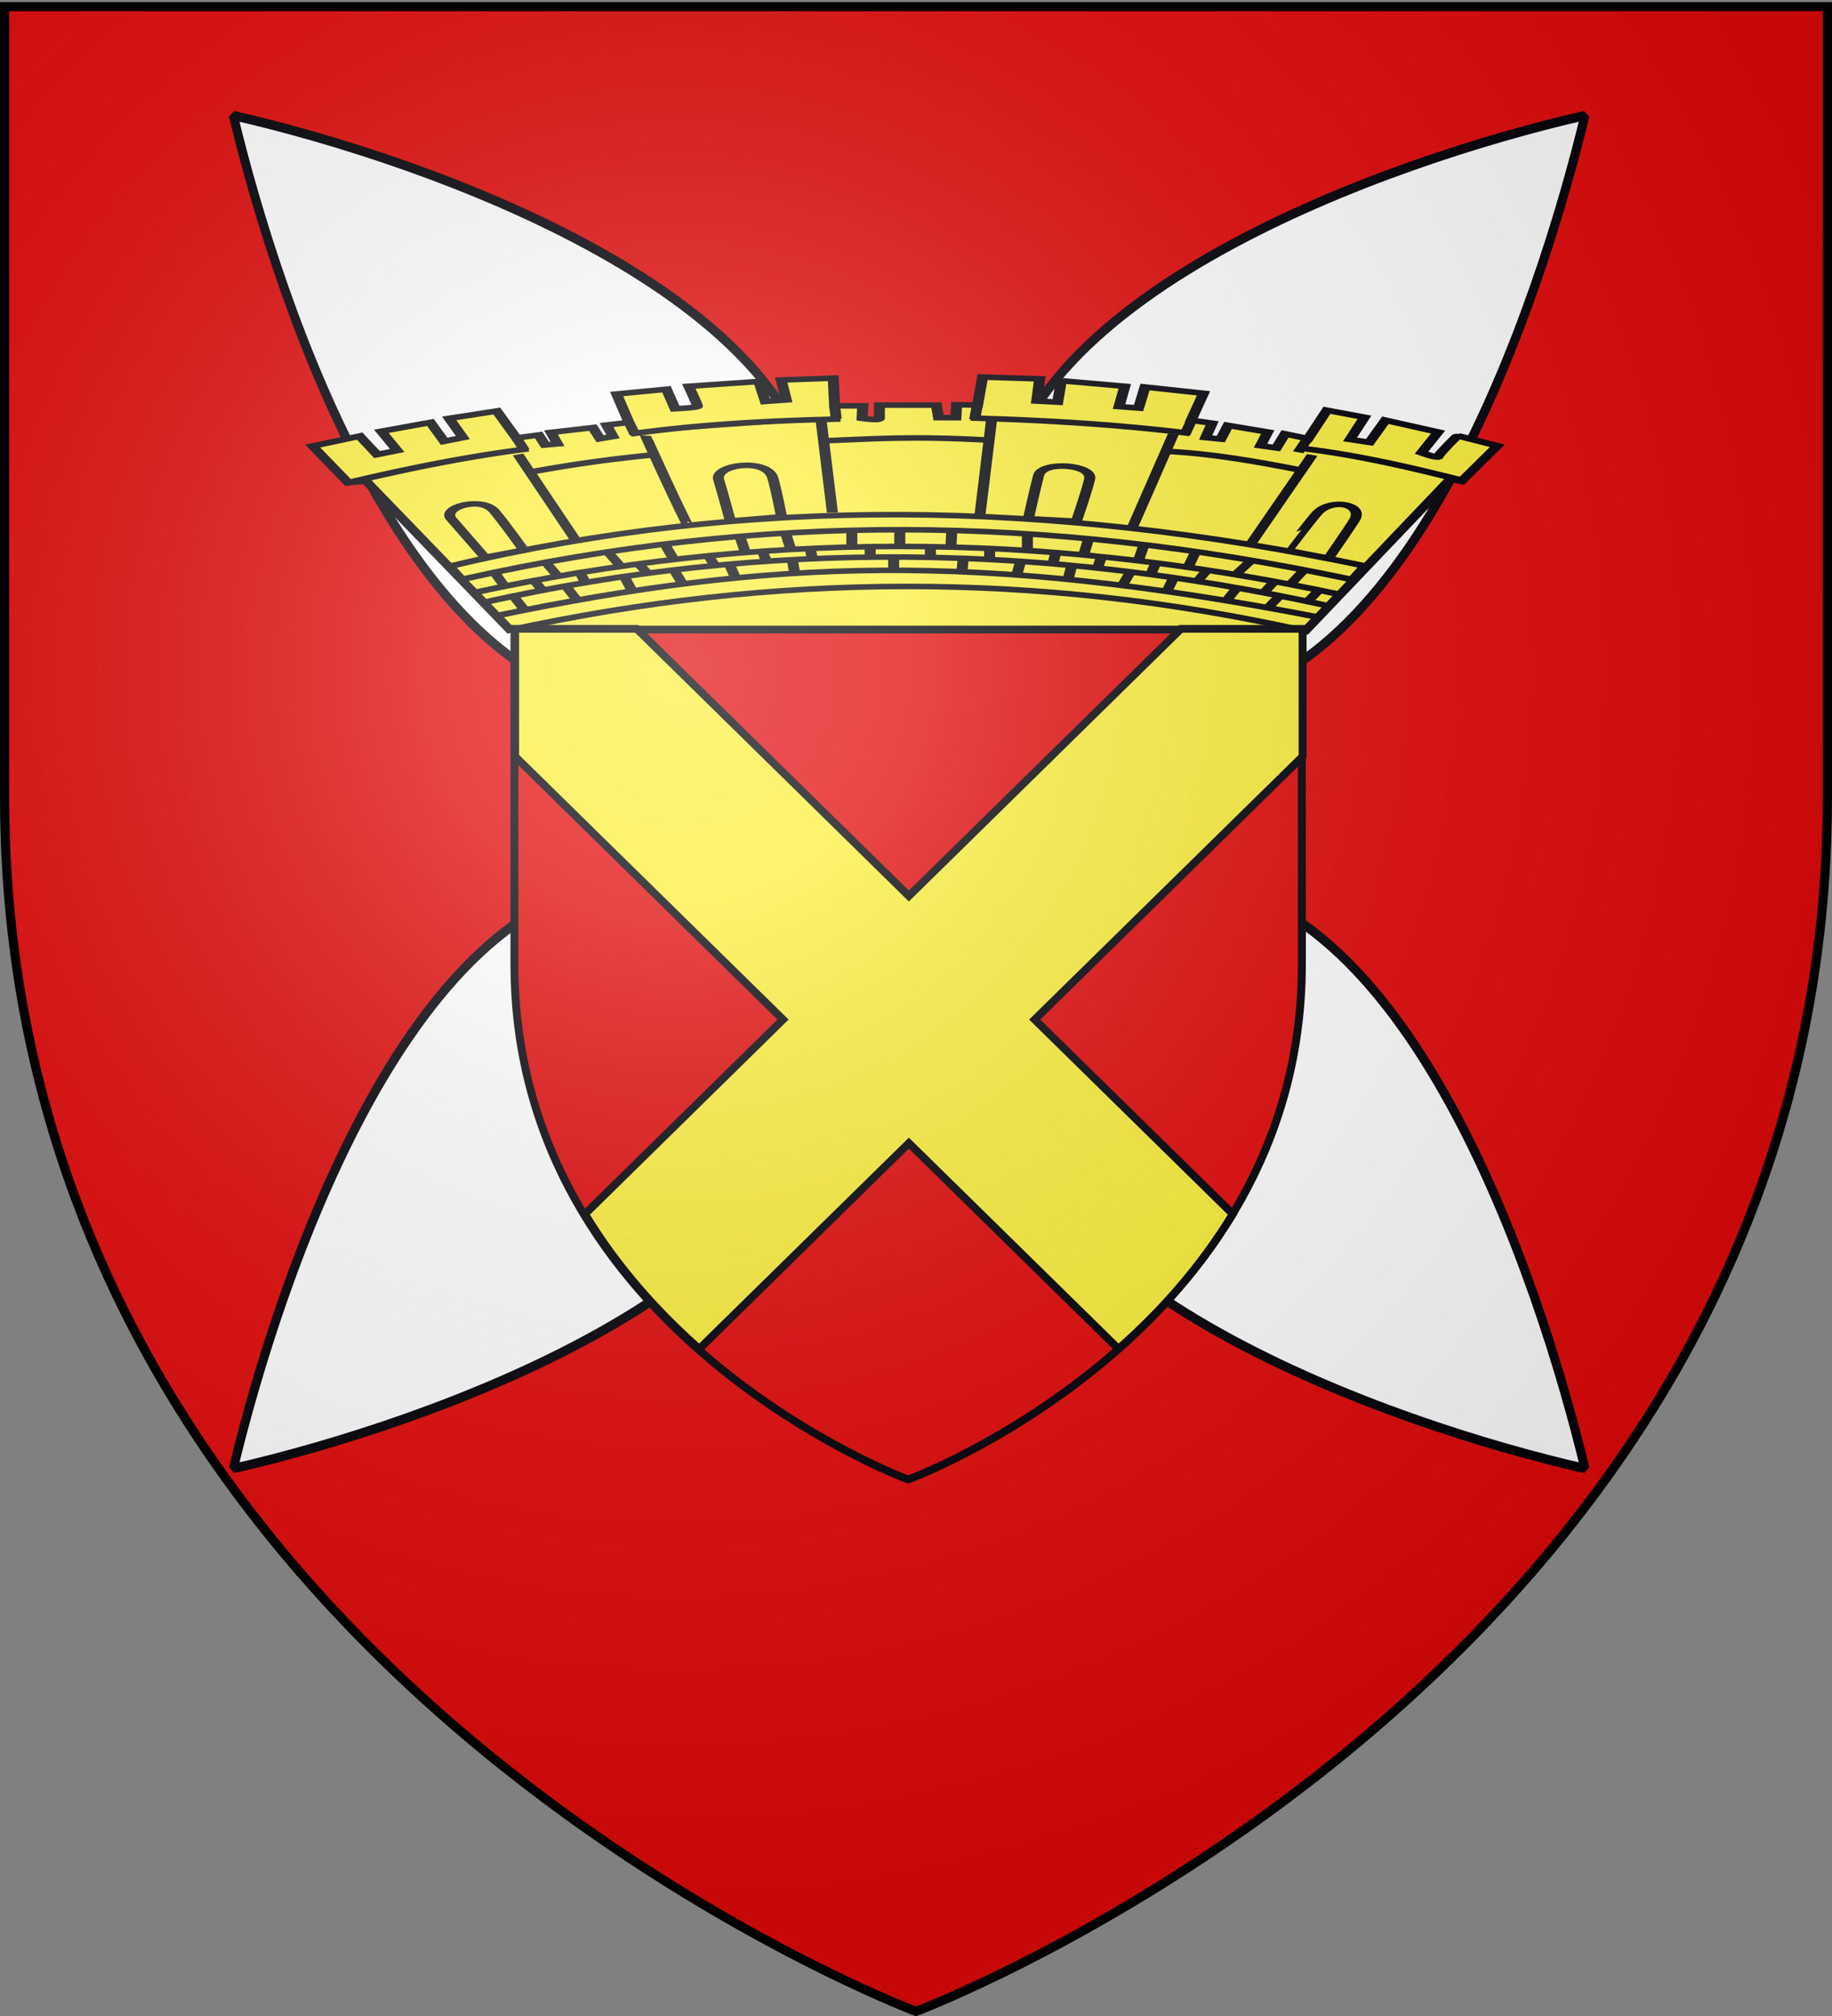 <svg xmlns="http://www.w3.org/2000/svg" xmlns:xlink="http://www.w3.org/1999/xlink" width="600" height="660" version="1.0"><rect width="100%" height="100%" fill="#808080" stroke="none"/><desc>Flag of Canton of Valais (Wallis)</desc><defs><pattern id="n" width="63.433" height="32.822" patternTransform="translate(706.076 -110.317)" patternUnits="userSpaceOnUse"><path d="M1 16.188V1m45.974 15.188v15.634H15.96V16.188M31.467 1v15.188M1 31.822h61.433M1 16.188h61.433" style="fill:none;fill-opacity:1;fill-rule:evenodd;stroke:#000;stroke-width:2;stroke-linecap:square;stroke-linejoin:miter;stroke-miterlimit:4;stroke-dasharray:none;stroke-opacity:1;display:inline"/></pattern><pattern xlink:href="#n" id="o" patternTransform="translate(706.076 -110.317)"/><pattern xlink:href="#n" id="p" patternTransform="translate(706.076 -110.317)"/><pattern xlink:href="#n" id="q" patternTransform="translate(706.076 -110.317)"/><pattern xlink:href="#o" id="u" patternTransform="translate(1455.798 -99.233)"/><pattern xlink:href="#p" id="s" patternTransform="translate(1455.798 -99.233)"/><pattern xlink:href="#q" id="r" patternTransform="translate(1455.798 -99.233)"/><pattern xlink:href="#F" id="E" patternTransform="translate(1455.798 -99.233)"/><pattern xlink:href="#G" id="D" patternTransform="translate(1455.798 -99.233)"/><pattern xlink:href="#H" id="C" patternTransform="translate(1455.798 -99.233)"/><pattern xlink:href="#y" id="F" patternTransform="translate(706.076 -110.317)"/><pattern xlink:href="#y" id="G" patternTransform="translate(706.076 -110.317)"/><pattern xlink:href="#y" id="H" patternTransform="translate(706.076 -110.317)"/><pattern id="y" width="63.433" height="32.822" patternTransform="translate(706.076 -110.317)" patternUnits="userSpaceOnUse"><path d="M1 16.188V1m45.974 15.188v15.634H15.96V16.188M31.467 1v15.188M1 31.822h61.433M1 16.188h61.433" style="fill:none;fill-opacity:1;fill-rule:evenodd;stroke:#000;stroke-width:2;stroke-linecap:square;stroke-linejoin:miter;stroke-miterlimit:4;stroke-dasharray:none;stroke-opacity:1;display:inline"/></pattern><g id="f"><path id="e" d="M0 0v1h.5z" transform="rotate(18 3.157 -.5)"/><use xlink:href="#e" width="810" height="540" transform="scale(-1 1)"/></g><g id="g"><use xlink:href="#f" width="810" height="540" transform="rotate(72)"/><use xlink:href="#f" width="810" height="540" transform="rotate(144)"/></g><g id="j"><path id="i" d="M0 0v1h.5z" transform="rotate(18 3.157 -.5)"/><use xlink:href="#i" width="810" height="540" transform="scale(-1 1)"/></g><g id="k"><use xlink:href="#j" width="810" height="540" transform="rotate(72)"/><use xlink:href="#j" width="810" height="540" transform="rotate(144)"/></g><g id="L"><path id="K" d="M0 0v1h.5z" transform="rotate(18 3.157 -.5)"/><use xlink:href="#K" width="810" height="540" transform="scale(-1 1)"/></g><g id="M"><use xlink:href="#L" width="810" height="540" transform="rotate(72)"/><use xlink:href="#L" width="810" height="540" transform="rotate(144)"/></g><g id="aa"><path id="Z" d="M0 0v1h.5z" transform="rotate(18 3.157 -.5)"/><use xlink:href="#Z" width="810" height="540" transform="scale(-1 1)"/></g><g id="ab"><use xlink:href="#aa" width="810" height="540" transform="rotate(72)"/><use xlink:href="#aa" width="810" height="540" transform="rotate(144)"/></g><radialGradient xlink:href="#a" id="au" cx="221.445" cy="226.331" r="300" fx="221.445" fy="226.331" gradientTransform="matrix(1.353 0 0 1.349 -77.63 -85.747)" gradientUnits="userSpaceOnUse"/><linearGradient id="a"><stop offset="0" style="stop-color:white;stop-opacity:.314"/><stop offset=".19" style="stop-color:white;stop-opacity:.251"/><stop offset=".6" style="stop-color:#6b6b6b;stop-opacity:.125"/><stop offset="1" style="stop-color:black;stop-opacity:.125"/></linearGradient></defs><g style="display:inline"><path d="M300 658.5s298.5-112.32 298.5-397.772V2.176H1.5v258.552C1.5 546.18 300 658.5 300 658.5" style="fill:#e20909;fill-opacity:1;fill-rule:evenodd;stroke:none"/><g style="stroke:#000007;stroke-width:1.02;stroke-miterlimit:4;stroke-opacity:1;stroke-dasharray:none"><g style="fill:#fff;fill-opacity:1;stroke:#000007;stroke-width:.62;stroke-miterlimit:4;stroke-opacity:1;stroke-dasharray:none" transform="matrix(4.763 0 0 4.922 -1378.683 -2438.643)"><path id="at" d="M333.69 542.315c6.708 0 12.1-5.374 12.153-11.996-.163-15.148-27.08-24.26-40.343-27.176 3.183 12.78 12.236 39.009 28.19 39.172z" style="fill:#fff;fill-opacity:1;stroke:#000007;stroke-width:.62;stroke-linecap:butt;stroke-linejoin:bevel;stroke-miterlimit:4;stroke-opacity:1;stroke-dasharray:none"/><use xlink:href="#at" width="600" height="660" style="stroke:#000007;stroke-width:.62;stroke-miterlimit:4;stroke-opacity:1;stroke-dasharray:none" transform="matrix(-1 0 0 1 703.938 0)"/><use xlink:href="#at" width="600" height="660" style="stroke:#000007;stroke-width:.62;stroke-miterlimit:4;stroke-opacity:1;stroke-dasharray:none" transform="matrix(1 0 0 -1 0 1096.279)"/><use xlink:href="#at" width="600" height="660" style="stroke:#000007;stroke-width:.62;stroke-miterlimit:4;stroke-opacity:1;stroke-dasharray:none" transform="rotate(180 351.97 548.14)"/></g></g><path d="M342.73 177.792c-1.649.404-3.27.937-4.947 1.211-.813.133-1.649 0-2.473 0h-64.313c-14.502 0 3.499-.285-14.84 1.21-2.055.168-4.136-.222-6.185 0-3.379.368-6.529 1.952-9.894 2.423-1.224.17-2.473 0-3.71 0H220.29c-1.286 0-6.448-.239-7.421 0-.894.218-1.57 1.033-2.474 1.21-2.02.396-4.184-.489-6.183 0-2.456.602-4.965 3.032-7.421 3.633-1.685.412-5.924-.488-7.42 0-.554.18-.684 1.03-1.237 1.21-.309.102-6.057-.124-6.184 0-.583.572.583 1.852 0 2.423-.408.399-4.052-.292-4.947 0-.554.18-.716.955-1.237 1.21-.369.181-1.053-.36-1.237 0-1.106.956.553 2.55 0 3.633-.26.51-.976.7-1.237 1.211-.162.318 0 4.21 0 4.843 0 1.253-.235 7.554 0 8.477.887 3.473 1.587 1.37 2.474 4.843.2.783-.26 1.656 0 2.422.032.095 3.613 3.6 3.71 3.632.782.256 1.691-.255 2.474 0 .553.18.824.808 1.236 1.211.825.404 1.57 1.034 2.474 1.211 1.213.238 2.49-.199 3.71 0 1.286.21 2.417 1.053 3.71 1.211 2.046.25 4.123 0 6.185 0h190.463c.86 0 5.736.219 6.184 0 .521-.255.715-.956 1.236-1.21 1.4-.686 1.9 1.025 4.947-1.212 9.009-6.614-2.9.14 4.948-2.422 3.86-1.26-.413-.807 1.236-2.421.292-.286.868.18 1.237 0 .522-.256.825-.807 1.237-1.211s.715-.956 1.237-1.211c.368-.18 1.052.361 1.236 0 .37-.722-.824-2.422 0-2.422.825 0-.583 2.993 0 2.422.858-.84.567-4.221 2.474-4.843.782-.256 1.674.195 2.474 0 .86-.211 3.171-1.367 3.71-2.422.184-.361-.185-.85 0-1.211.26-.51.976-.7 1.237-1.21.22-.434-.382-3.446 0-3.634.737-.36 1.736.361 2.473 0 .369-.18 0-.807 0-1.21 0-.808-.26-1.656 0-2.422.185-.542.976-.7 1.237-1.211.184-.361 0-.807 0-1.21v-3.633c0-.404.229-.876 0-1.211-.647-.95-1.65-1.615-2.474-2.422s-1.473-1.834-2.473-2.422c-1.118-.657-2.593-.554-3.71-1.21-1-.588-1.431-1.912-2.474-2.422-.738-.361-1.691.255-2.474 0-1.749-.571-3.174-1.926-4.947-2.422-1.189-.333-2.473 0-3.71 0h-25.972c-1.237 0-2.49.199-3.71 0-1.287-.21-2.42-1.03-3.71-1.211-2.45-.343-4.948 0-7.422 0h-11.13c-1.237 0-2.486.171-3.71 0-2.082-.291-4.123-.807-6.185-1.21z" style="fill:#fcef3c;stroke:#000;stroke-width:.855px;stroke-linecap:butt;stroke-linejoin:miter;stroke-opacity:1"/></g><g style="stroke:#000007;stroke-width:2.185;stroke-miterlimit:4;stroke-opacity:1;stroke-dasharray:none;display:inline"><g style="stroke:#000007;stroke-width:1.293;stroke-miterlimit:4;stroke-opacity:1;stroke-dasharray:none"><path d="m309.79 397.175-16.891-34.59-2.118.344-4.15-8.49 5.506-2.316 2.033 4.288 2.371-.943-1.863-4.46 5.76-2.058 1.609 4.374 2.202-.858-1.61-4.459 5.591-1.715 2.287 6.26 2.626-.686.762 2.315 1.44-.257-.762-2.658 4.912-1.115.847 2.573 1.525-.515-.762-2.658 2.625-.6-1.44-6.604 5.845-1.115 1.016 4.545s2.626-.257 2.626-.6-1.016-4.63-1.016-4.63l8.216-1.116.762 4.631 2.456-.343-.593-4.63 6.099-.43.17 6.432h3.303l-.085 2.916s2.033.6 2.033 0v-3.087h6.691l.254 2.916h2.033l.085-3.002 2.456.086.593-6.518 6.692.43-.34 5.145 2.457.257.424-4.974 7.453 1.286-.677 4.717 2.287.343.762-4.888 6.861 1.458-1.44 6.26 2.456.686-.762 3.344 1.779.343.847-3.173 4.658 1.544-.847 3.173 1.864.515 1.016-3.26 2.71 1.116 2.203-6.604 4.404 1.63-1.694 5.145 2.287.686 1.864-5.145 6.183 2.744-1.948 4.802s1.948 1.372 1.948.944c0-.43 2.246-4.913 2.287-4.888.19.11 4.663 2.34 4.663 2.34l-4.22 8.239-1.29-.546-17.025 35.331c-31.496-13.976-62.367-13.547-93.306-.227z" style="fill:#fcef3c;fill-opacity:1;fill-rule:evenodd;stroke:#000007;stroke-width:1.293;stroke-linecap:butt;stroke-linejoin:miter;stroke-miterlimit:4;stroke-opacity:1;stroke-dasharray:none" transform="matrix(2.791 0 0 1.409 -697.555 -353.367)"/></g><g style="stroke:#000007;stroke-width:1.293;stroke-miterlimit:4;stroke-opacity:1;stroke-dasharray:none"><path d="m316.227 386.717 1.317 3.275M310.118 389.143l1.317 3.274M323.294 385.14l.839 3.032M329.044 383.321l.958 3.032M335.512 381.866l.719 3.153M342.94 381.26l.239 2.668M354.798 380.41v2.79M362.943 380.896l-.12 2.425M369.651 381.502l-.359 2.547M375.64 382.594l-.359 2.668M382.469 384.05l-.839 2.788M387.62 385.14l-.72 2.911M395.046 387.445l-1.198 2.91M400.197 389.021l-1.318 2.668M312.513 385.504l.959 2.183M324.784 381.677l1.212 2.44M317.922 383.582l.683 2.51M332.997 379.804l.719 2.062M339.346 378.592l.479 2.425M344.975 377.864l.24 2.425M352.043 377.864v2.79M359.11 377.864v2.547M366.058 377.985v3.032M373.844 379.077l-.36 2.668M379.234 379.926l-.599 3.274M385.583 381.502l-.599 2.668M391.692 382.958l-1.198 2.789M399.598 385.626l-1.318 2.789M404.749 387.809l-1.198 2.425M307.962 383.807l1.078 2.91M313.95 381.38l1.319 3.033M321.378 379.32l1.197 2.667M328.086 377.743l.838 2.789M336.843 375.936l.573 3.37M342.133 374.743l.534 3.33M349.887 373.982v3.64M355.517 373.962v3.438M361.609 374.243l-.086 3.483M370.49 375.168v3.208M377.635 376.208l-.515 3.312M384.12 377.647l-.548 3.101M390.228 378.983l-.785 3.22M396.782 380.958l-1.674 3.029M403.072 382.958l-1.557 3.274" style="fill:none;stroke:#000007;stroke-width:1.293;stroke-linecap:butt;stroke-linejoin:miter;stroke-miterlimit:4;stroke-opacity:1;stroke-dasharray:none" transform="matrix(2.791 0 0 1.409 -697.555 -353.367)"/></g><g style="stroke:#000007;stroke-width:1.293;stroke-miterlimit:4;stroke-opacity:1;stroke-dasharray:none"><path d="M311.795 360.628a90.4 90.4 0 0 1 15.332-4.244M290.352 363.147c7.18-3.375 14.362-6.293 21.543-8.07M323.881 351.636c8.222-2.279 16.443-3.112 24.665-3.482" style="fill:#520;fill-rule:evenodd;stroke:#000007;stroke-width:1.293;stroke-linecap:butt;stroke-linejoin:miter;stroke-miterlimit:4;stroke-opacity:1;stroke-dasharray:none" transform="matrix(2.791 0 0 1.409 -697.555 -353.367)"/><path d="M346.505 353.23c5.393-.414 10.29-1.235 19.912-.12M363.846 347.918c8.747.497 17.386 1.503 25.795 3.591M386.77 355.656c5.27.49 10.792 2.403 16.062 4.487M402.368 354.882c7.373 1.743 13.472 4.73 19.556 7.733M306.841 380.31s-2.8-6.376-3.953-8.974c-1.183-2.668 3.539-5.268 5.031-1.819 1.18 2.728 3.474 9.096 3.474 9.096zM335.635 371.847s-.892-6.479-1.375-9.61c-.538-3.487 5.661-5.14 6.357-.374.424 2.907 1.027 9.01 1.027 9.01zM370.61 371.3s.817-7.273 1.198-10.065c.462-3.391 6.37-2.544 5.989.836-.315 2.789-1.557 9.836-1.557 9.836zM401.035 378.699c.001 0 3.064-8.011 3.594-8.975 1.73-3.146 5.242-1.722 4.298 1.712l-.03.093c-.425 1.444-3.07 8.989-3.07 8.989z" style="fill:none;stroke:#000007;stroke-width:1.293;stroke-linecap:butt;stroke-linejoin:miter;stroke-miterlimit:4;stroke-opacity:1;stroke-dasharray:none" transform="matrix(2.791 0 0 1.409 -697.555 -353.367)"/><path d="M302.677 382.38c35.215-16.546 70.181-15.442 107.42-.086l-1.458 3.19-.426-.172c-35.968-15.032-68.839-15.398-103.358-.199-.734.213-.269.65-.907.027zM310.717 356.384l6.708 19.768" style="fill:none;stroke:#000007;stroke-width:1.293;stroke-linecap:butt;stroke-linejoin:miter;stroke-miterlimit:4;stroke-opacity:1;stroke-dasharray:none" transform="matrix(2.791 0 0 1.409 -697.555 -353.367)"/><path d="M325.687 352.003c-.017.146 4.742 20.605 4.91 20.603M346.293 348.622l1.318 21.284M366.297 348.137l-1.377 22.375M387.62 351.654l-4.911 22.153M403.91 356.505l-7.222 20.74M388.96 351.803l.773-3.248M364.305 348.244l.279-3.076M402.263 355.882l1.017-2.916M348.054 348.164l-.17-2.916M324.443 351.94c.007-.357-.718-3.008-.718-3.008M311.463 355.367l-.847-2.572M308.16 393.872c32.356-13.226 56.32-15.037 96.469.322" style="fill:none;stroke:#000007;stroke-width:1.293;stroke-linecap:butt;stroke-linejoin:miter;stroke-miterlimit:4;stroke-opacity:1;stroke-dasharray:none" transform="matrix(2.791 0 0 1.409 -697.555 -353.367)"/><path d="M306.792 390.731c33.439-14.757 65.79-13.507 98.779.743" style="fill:none;stroke:#000007;stroke-width:1.293;stroke-linecap:butt;stroke-linejoin:miter;stroke-miterlimit:4;stroke-opacity:1;stroke-dasharray:none" transform="matrix(2.791 0 0 1.409 -697.555 -353.367)"/><path d="M305.42 388.555c33.146-14.209 66.229-14.696 101.671.343" style="fill:none;stroke:#000007;stroke-width:1.293;stroke-linecap:butt;stroke-linejoin:miter;stroke-miterlimit:4;stroke-opacity:1;stroke-dasharray:none" transform="matrix(2.791 0 0 1.409 -697.555 -353.367)"/></g></g><g style="stroke:#000007;stroke-width:5.992;stroke-miterlimit:4;stroke-opacity:1;stroke-dasharray:none;display:inline"><path d="M-335.656 656.81s298.5-112.32 298.5-397.772V.486h-597v258.552c0 285.451 298.5 397.771 298.5 397.771z" style="fill:#e20909;fill-opacity:1;fill-rule:evenodd;stroke:#000007;stroke-width:5.992;stroke-miterlimit:4;stroke-opacity:1;stroke-dasharray:none" transform="matrix(.432 0 0 .424 442.439 205.893)"/><g style="fill:#fcef3c;stroke:#000007;stroke-width:5.992;stroke-miterlimit:4;stroke-opacity:1;stroke-dasharray:none;display:inline"><path d="M1.5 2.188v98.593l203.094 203.094L54.438 454.031c24.649 41.455 55.338 75.993 86.687 104.125L300 399.281l158.875 158.875c31.349-28.132 62.039-62.67 86.688-104.125L395.405 303.875 598.5 100.781V2.188h-92.219L300 208.468 93.719 2.189z" style="fill:#fcef3c;fill-opacity:1;fill-rule:evenodd;stroke:#000007;stroke-width:5.992;stroke-linecap:butt;stroke-linejoin:miter;stroke-miterlimit:4;stroke-opacity:1;stroke-dasharray:none;display:inline" transform="matrix(.432 0 0 .424 168.064 204.943)"/></g></g><path d="M300 658.5s298.5-112.32 298.5-397.772V2.176H1.5v258.552C1.5 546.18 300 658.5 300 658.5" style="opacity:1;fill:url(#au);fill-opacity:1;fill-rule:evenodd;stroke:none;stroke-width:1px;stroke-linecap:butt;stroke-linejoin:miter;stroke-opacity:1"/><path d="M300 658.5S1.5 546.18 1.5 260.728V2.176h597v258.552C598.5 546.18 300 658.5 300 658.5z" style="opacity:1;fill:none;fill-opacity:1;fill-rule:evenodd;stroke:#000;stroke-width:3;stroke-linecap:butt;stroke-linejoin:miter;stroke-miterlimit:4;stroke-dasharray:none;stroke-opacity:1"/></svg>